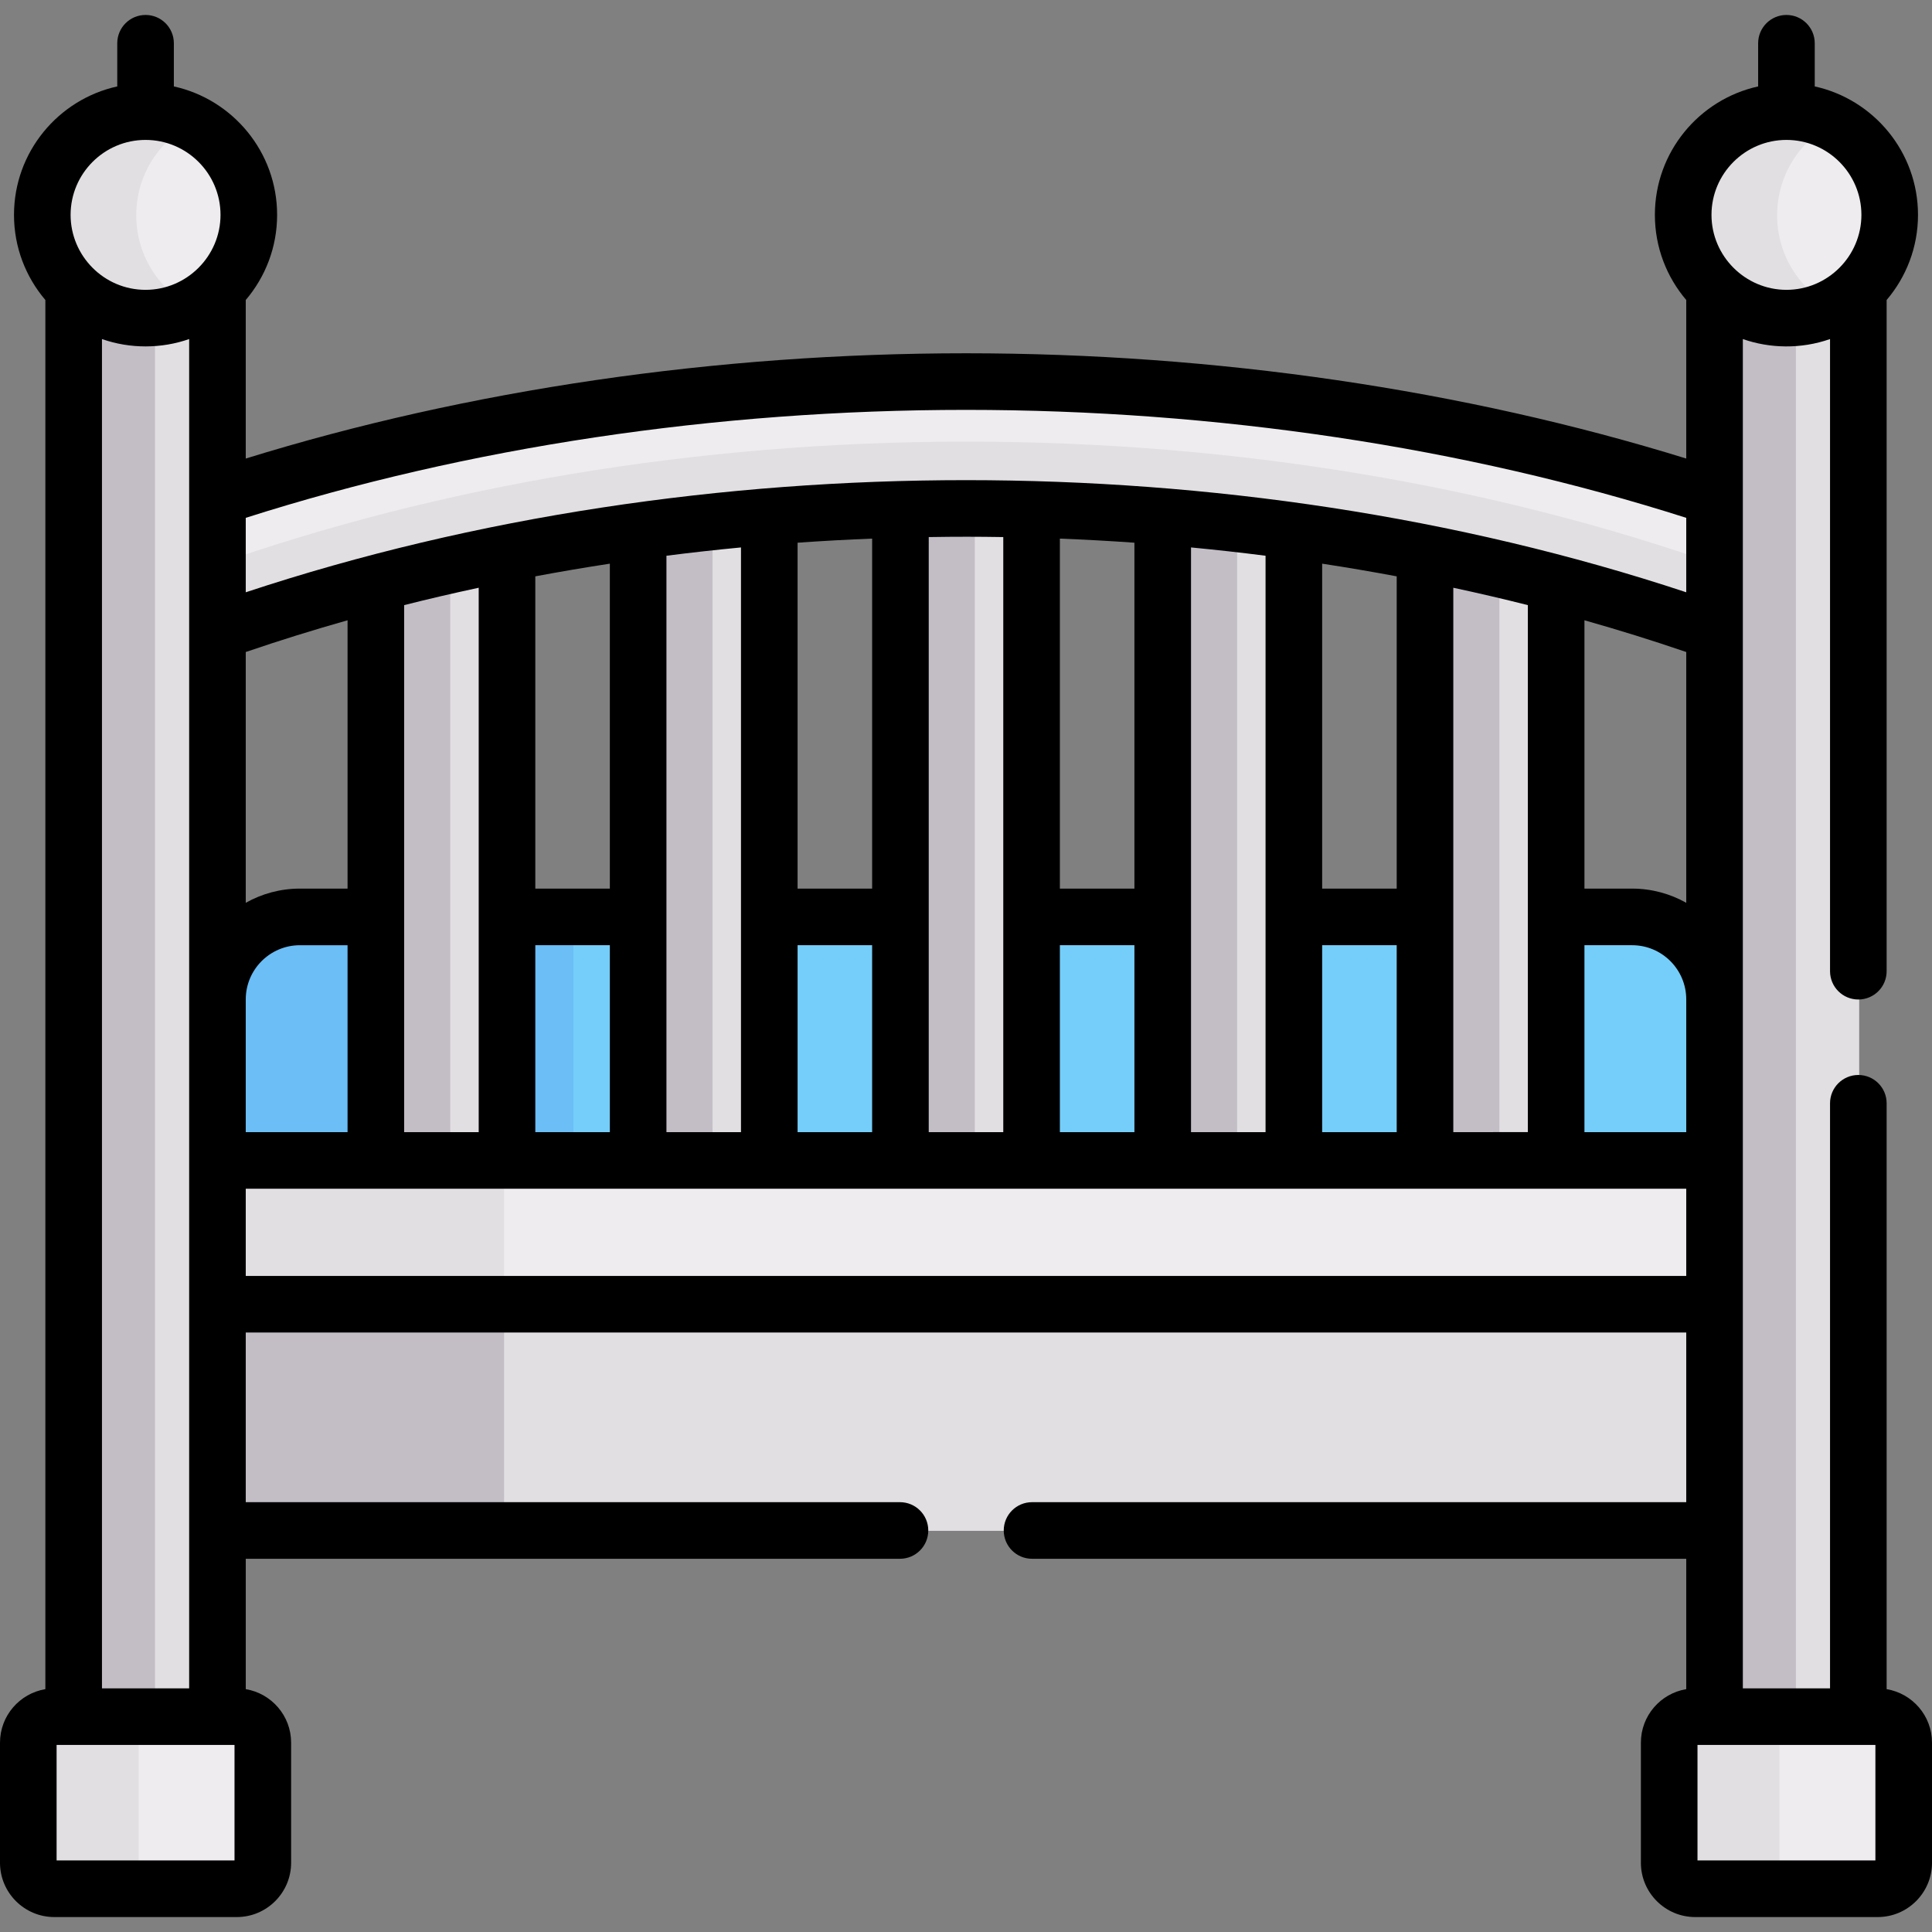 <svg id="Capa_1" enable-background="new 0 0 512.002 512.002" height="512" viewBox="0 0 512.002 512.002" width="512" xmlns="http://www.w3.org/2000/svg"><rect x="0" y="0" width="512.002" height="512.002" fill="#808080" stroke="none"/><g><g><path d="m133.59 243.089h36.754v65.537h-36.754z" fill="#75cef9"/><path d="m133.59 243.089h18.377v65.537h-18.377z" fill="#6bbef6"/><path d="m56.856 264.944v43.682h43.98v-65.537h-21.126c-12.02 0-22.854 9.835-22.854 21.855z" fill="#6bbef6"/><path d="m203.098 243.089h36.754v65.537h-36.754z" fill="#75cef9"/><path d="m272.607 243.089h36.754v65.537h-36.754z" fill="#75cef9"/><path d="m432.749 243.089h-21.125v65.537h43.98v-43.682c-.001-12.02-10.835-21.855-22.855-21.855z" fill="#75cef9"/><path d="m342.115 243.089h36.754v65.537h-36.754z" fill="#75cef9"/><g fill="#e2dfe2"><path d="m308.361 312.767h34.754v-176.237c-11.421-1.669-23.014-3.017-34.754-4.028z"/><path d="m377.869 142.702v170.065h34.754v-161.595c-11.338-3.163-22.933-5.991-34.754-8.47z"/><path d="m238.852 130.518v182.249h34.754v-182.249c-5.765-.164-11.558-.251-17.377-.251s-11.611.088-17.377.251z"/><path d="m204.098 132.502c-11.74 1.011-23.333 2.359-34.754 4.028v176.237h34.754z"/><path d="m134.59 142.701c-11.821 2.479-23.416 5.308-34.754 8.47v161.596h34.754z"/></g><path d="m327.851 134.516c-6.45-.77-12.944-1.45-19.49-2.013v180.265h19.49z" fill="#c3bec6"/><path d="m397.359 147.168c-6.426-1.591-12.919-3.088-19.49-4.467v170.065h19.49z" fill="#c3bec6"/><path d="m258.342 130.283c-.705-.003-1.407-.016-2.113-.016-5.82 0-11.612.088-17.377.251v182.249h19.49z" fill="#c3bec6"/><path d="m188.834 134.027c-6.546.734-13.048 1.562-19.49 2.503v176.237h19.49z" fill="#c3bec6"/><path d="m119.326 146.141c-6.572 1.572-13.076 3.242-19.49 5.03v161.596h19.49z" fill="#c3bec6"/><g><path d="m56.856 167.556c59.088-20.826 127.223-32.714 199.285-32.714 72.059 0 140.194 11.888 199.285 32.714v-35.675c-60.939-20.032-128.866-30.662-199.285-30.662s-138.346 10.63-199.285 30.662v35.675z" fill="#efecef"/></g><path d="m56.856 149.745v17.811c59.088-20.826 127.223-32.714 199.285-32.714 72.059 0 140.194 11.888 199.285 32.714v-17.811c-59.09-20.826-127.226-32.714-199.285-32.714-72.062 0-140.197 11.888-199.285 32.714z" fill="#e2dfe2"/><path d="m52.05 342.267h408v63.425h-408z" fill="#e2dfe2"/><path d="m52.05 342.267h81.54v63.425h-81.54z" fill="#c3bec6"/><path d="m52.05 307.626h408v38.106h-408z" fill="#efecef"/><path d="m52.05 307.626h81.54v38.106h-81.54z" fill="#e2dfe2"/><path d="m492.709 460.267v-387c-4.927 4.892-11.644 7.908-19.053 7.908s-14.126-3.017-19.053-7.909v387h38.106z" fill="#e2dfe2"/><g><path d="m473.656 81.176c-7.409 0-14.125-3.017-19.053-7.909v387h21.333v-379.195c-.752.063-1.511.104-2.28.104z" fill="#c3bec6"/></g><path d="m57.856 460.267v-387c-4.927 4.892-11.644 7.908-19.053 7.908s-14.126-3.017-19.053-7.909v387h38.106z" fill="#e2dfe2"/><g><path d="m38.803 81.176c-7.409 0-14.126-3.017-19.053-7.909v387h21.333v-379.195c-.752.063-1.511.104-2.28.104z" fill="#c3bec6"/></g><circle cx="473.656" cy="57.043" fill="#efecef" r="27.365"/><circle cx="38.803" cy="57.043" fill="#efecef" r="27.365"/><path d="m470.958 57.043c0-10.675 6.116-19.915 15.032-24.426-3.707-1.876-7.895-2.939-12.333-2.939-15.113 0-27.365 12.252-27.365 27.365s12.252 27.365 27.365 27.365c4.438 0 8.626-1.063 12.333-2.939-8.916-4.51-15.032-13.751-15.032-24.426z" fill="#e2dfe2"/><path d="m36.104 57.043c0-10.675 6.116-19.915 15.032-24.426-3.707-1.876-7.895-2.939-12.333-2.939-15.113 0-27.365 12.252-27.365 27.365s12.252 27.366 27.365 27.366c4.438 0 8.626-1.063 12.333-2.939-8.915-4.511-15.032-13.752-15.032-24.427z" fill="#e2dfe2"/><path d="m62.986 455.027h-48.366c-3.806 0-6.891 3.085-6.891 6.891v31.829c0 3.806 3.085 6.891 6.891 6.891h48.366c3.806 0 6.891-3.085 6.891-6.891v-31.829c0-3.806-3.085-6.891-6.891-6.891z" fill="#efecef"/><path d="m497.839 455.027h-48.366c-3.806 0-6.891 3.085-6.891 6.891v31.829c0 3.806 3.085 6.891 6.891 6.891h48.366c3.806 0 6.891-3.085 6.891-6.891v-31.829c0-3.806-3.085-6.891-6.891-6.891z" fill="#efecef"/><path d="m36.728 493.747v-31.829c0-3.806 3.085-6.891 6.891-6.891h-29c-3.806 0-6.891 3.085-6.891 6.891v31.829c0 3.806 3.085 6.891 6.891 6.891h29c-3.805.001-6.891-3.085-6.891-6.891z" fill="#e2dfe2"/><path d="m471.582 493.747v-31.829c0-3.806 3.085-6.891 6.891-6.891h-29c-3.806 0-6.891 3.085-6.891 6.891v31.829c0 3.806 3.085 6.891 6.891 6.891h29c-3.806.001-6.891-3.085-6.891-6.891z" fill="#e2dfe2"/></g><path d="m499.98 447.641v-155.26c0-4.143-3.357-7.5-7.5-7.5s-7.5 3.357-7.5 7.5v155.048h-23.106c0-79.251 0-276.797 0-357.576 7.11 2.495 15.391 2.707 23.106 0v167.528c0 4.143 3.357 7.5 7.5 7.5s7.5-3.357 7.5-7.5v-177.877c5.178-6.086 8.312-13.961 8.312-22.558 0-16.65-11.734-30.603-27.365-34.044v-11.44c0-4.143-3.357-7.5-7.5-7.5s-7.5 3.357-7.5 7.5v11.44c-15.631 3.441-27.365 17.394-27.365 34.044 0 8.597 3.134 16.472 8.312 22.557v42.016c-59.005-18.265-124.75-27.897-190.873-27.897s-131.869 9.632-190.874 27.898v-42.016c5.178-6.086 8.312-13.961 8.312-22.558 0-16.65-11.734-30.603-27.365-34.044v-11.44c0-4.143-3.357-7.5-7.5-7.5s-7.5 3.357-7.5 7.5v11.44c-15.631 3.441-27.365 17.394-27.365 34.043 0 8.598 3.135 16.473 8.312 22.558v368.138c-6.809 1.136-12.021 7.053-12.021 14.179v31.829c0 7.936 6.456 14.392 14.392 14.392h48.365c7.936 0 14.392-6.456 14.392-14.392v-31.829c0-7.127-5.212-13.044-12.021-14.179v-34.547h173.374c4.143 0 7.5-3.357 7.5-7.5s-3.357-7.5-7.5-7.5h-173.375v-44.96h381.747v44.96h-173.373c-4.143 0-7.5 3.357-7.5 7.5s3.357 7.5 7.5 7.5h173.373v34.547c-6.809 1.136-12.021 7.053-12.021 14.179v31.829c0 7.936 6.456 14.392 14.391 14.392h48.366c7.936 0 14.392-6.456 14.392-14.392v-31.829c0-7.126-5.212-13.043-12.022-14.179zm-461.406-410.561c10.954 0 19.865 8.911 19.865 19.865 0 10.927-8.941 19.865-19.865 19.865-11.034 0-19.865-9.021-19.865-19.865 0-10.954 8.911-19.865 19.865-19.865zm11.553 52.773v357.576h-23.106v-357.576c7.471 2.621 15.757 2.578 23.106 0zm12.021 403.188h-47.148v-30.612h47.148zm2.979-320.249c8.831-3.022 17.833-5.824 26.98-8.411v71.109h-12.626c-5.212 0-10.107 1.371-14.354 3.763zm0 92.054c0-7.915 6.439-14.354 14.354-14.354h12.626v49.536h-26.98zm381.747 73.288h-381.747v-23.106h381.747zm-339.767-38.107v-57.036-82.626c6.282-1.586 12.573-3.064 19.754-4.606v87.232 57.036zm54.508-49.536v49.536h-19.754v-49.536zm-19.754-15v-82.753c6.538-1.226 13.125-2.346 19.754-3.36v86.113zm34.754 64.536v-57.036-95.712c6.552-.837 13.139-1.571 19.754-2.201v97.913 57.036zm54.509-49.536v49.536h-19.755v-49.536zm-19.755-15v-91.666c6.565-.466 13.152-.827 19.755-1.087v92.753zm34.755 64.536v-57.036-100.661c7.805-.122 12.889-.107 19.754 0v100.662 57.036h-19.754zm54.508-49.536v49.536h-19.754v-49.536zm-19.754-15v-92.753c6.602.26 13.189.621 19.754 1.087v91.666zm34.754 64.536v-57.036-97.913c6.615.63 13.202 1.364 19.754 2.201v95.713 57.036h-19.754zm54.509-49.536v49.536h-19.755v-49.536zm-19.755-15v-86.113c6.629 1.014 13.217 2.135 19.755 3.36v82.753zm34.755 64.536v-57.036-87.232c6.732 1.446 13.132 2.934 19.754 4.606v82.626 57.036zm61.733 0h-26.979v-49.536h12.625c7.91 0 14.344 6.429 14.354 14.335zm0-60.773c-4.247-2.392-9.143-3.763-14.354-3.763h-12.625v-71.11c9.147 2.587 18.149 5.389 26.979 8.41zm0-82.293c-60.946-20.189-126.672-29.716-190.873-29.716-64.027 0-129.836 9.498-190.874 29.717v-19.727c58.707-18.729 124.572-28.613 190.874-28.613 66.301 0 132.166 9.884 190.873 28.613zm26.554-119.881c10.954 0 19.865 8.911 19.865 19.865 0 10.891-8.889 19.865-19.865 19.865-10.913 0-19.865-8.935-19.865-19.865-.001-10.954 8.911-19.865 19.865-19.865zm23.574 455.961h-47.148v-30.612h47.148z"/></g></svg>
